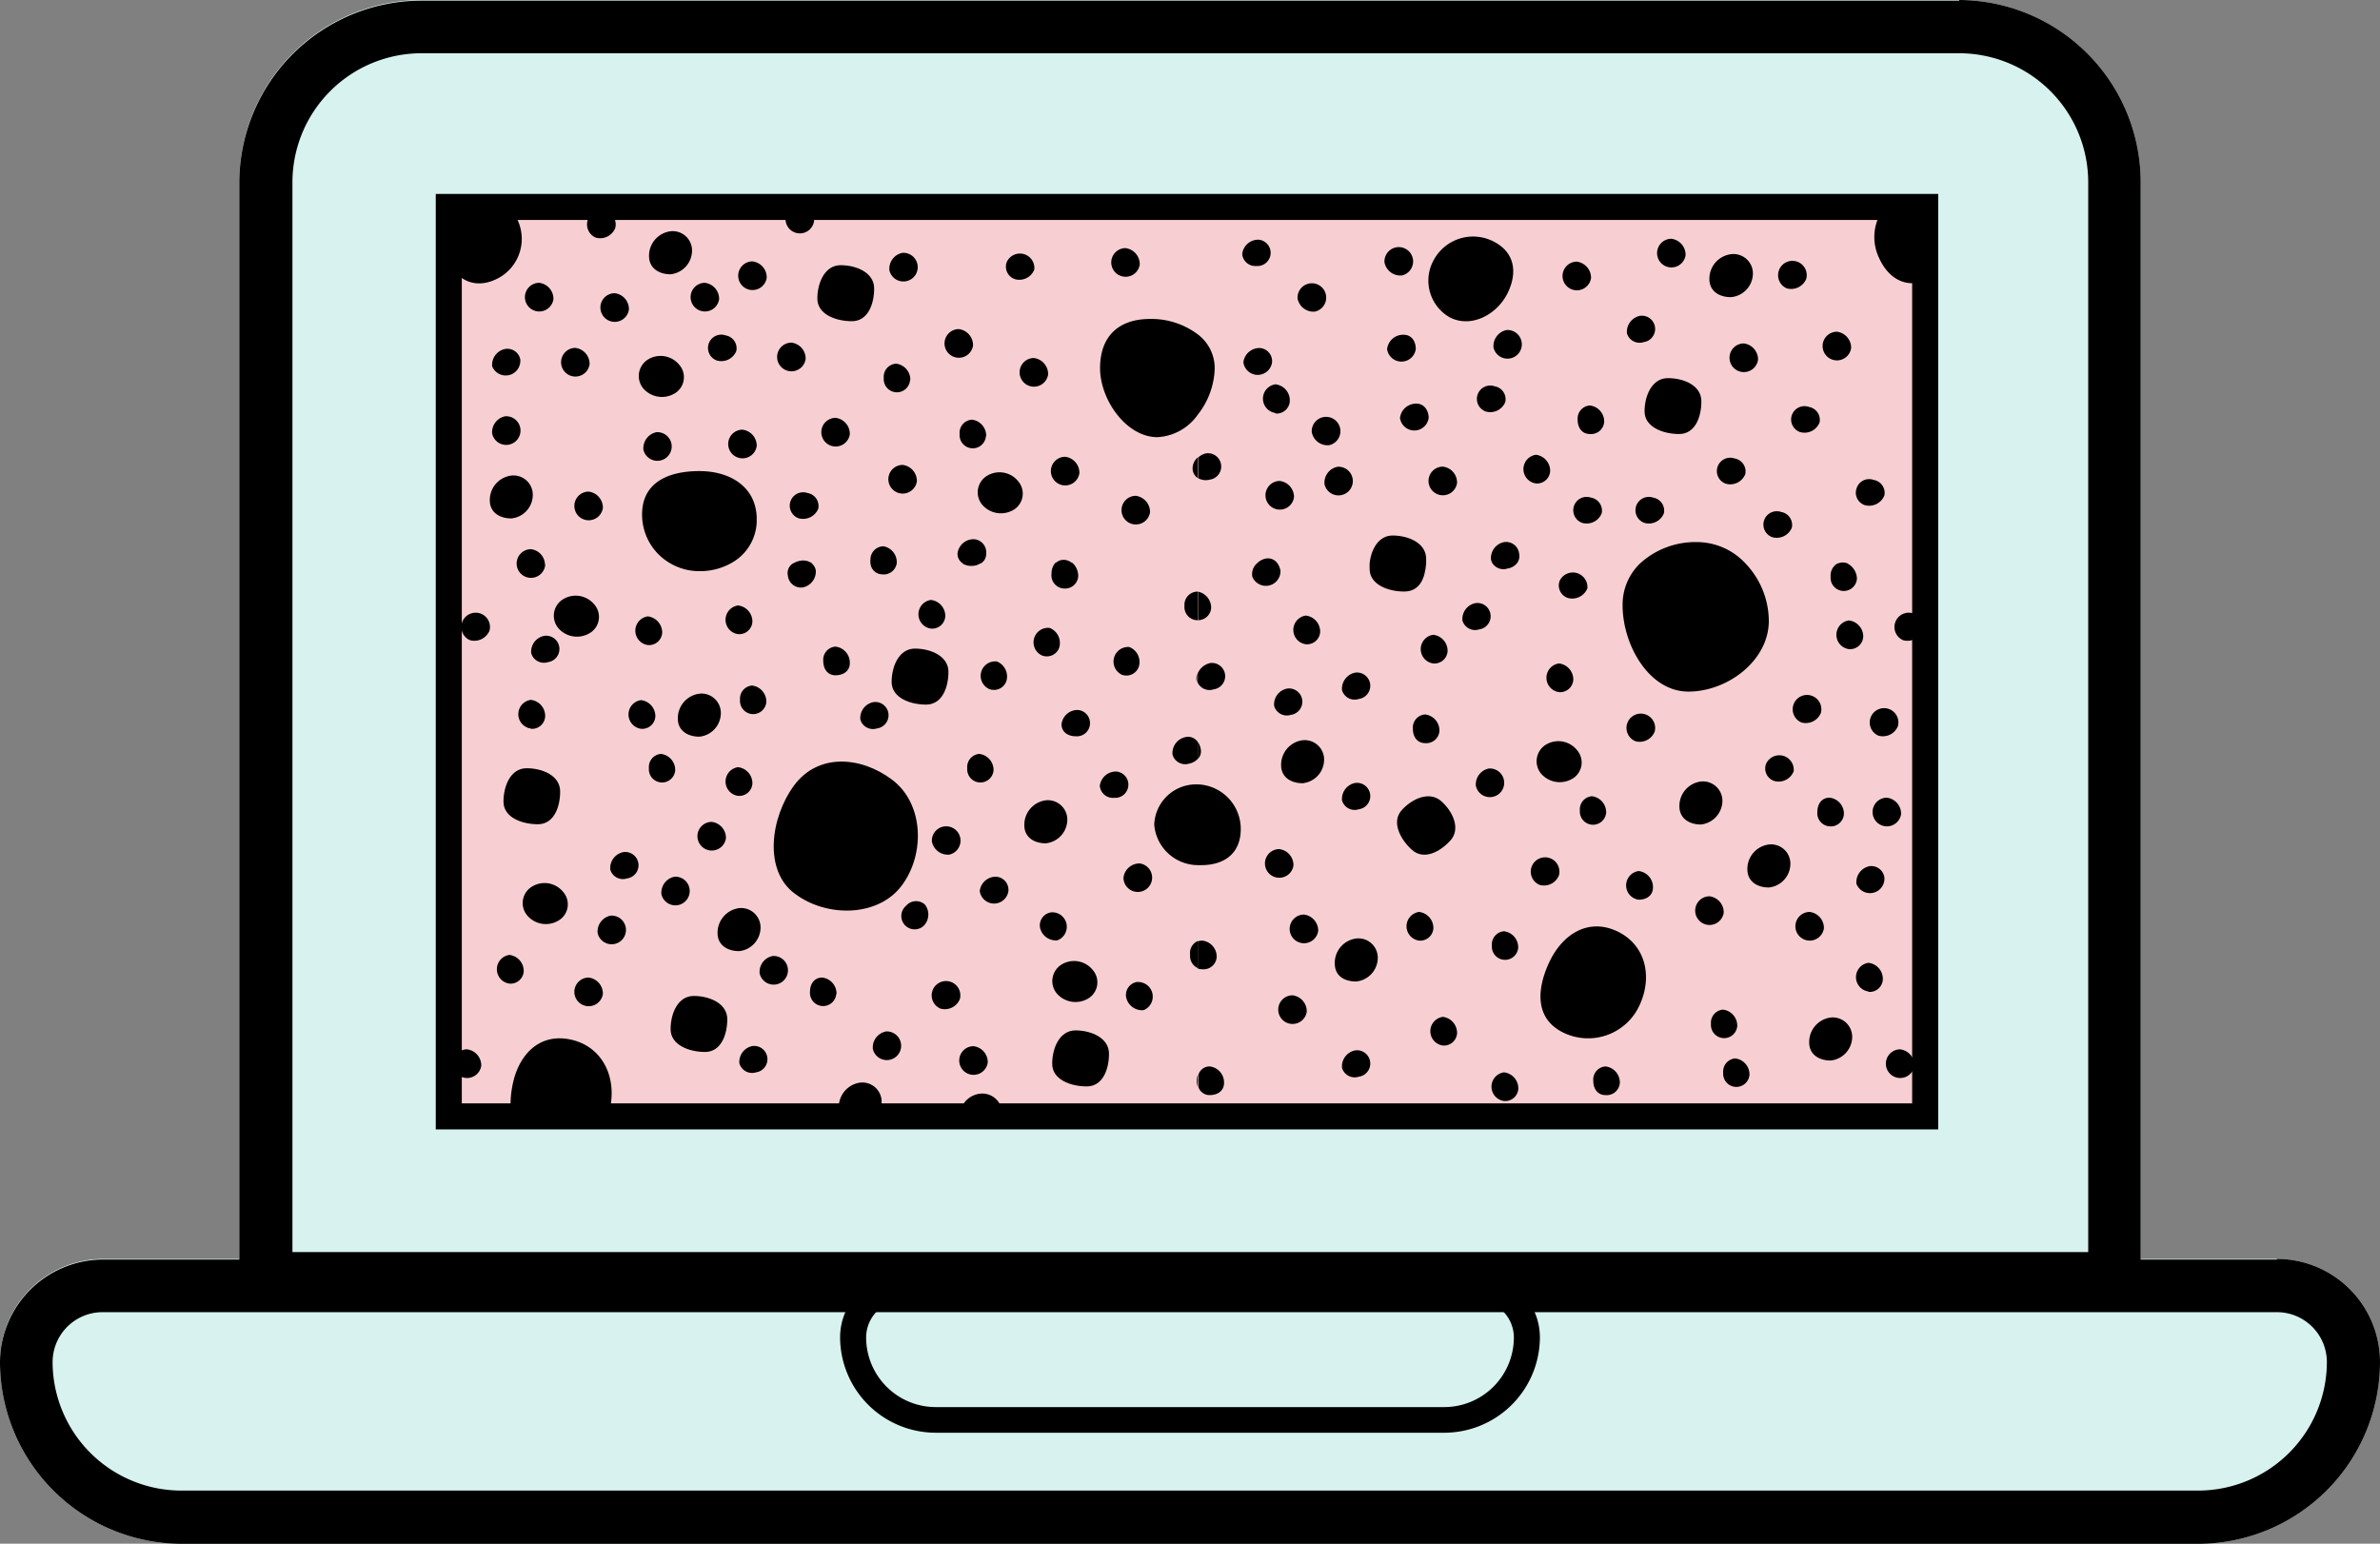 <svg id="Lager_1" data-name="Lager 1" xmlns="http://www.w3.org/2000/svg" viewBox="0 0 181 117.41"><rect x="0" y="0" width="181" height="117.41" fill="#808080" stroke="none"/><defs><style>.cls-1{fill:#d7f2ef;}.cls-2{fill:#f7cfd2;stroke:#000;stroke-miterlimit:10;stroke-width:1.98px;}.cls-3{fill:none;}</style></defs><title>Flexplats</title><path class="cls-1" d="M232.16,186.52H221.8V104.63A13.87,13.87,0,0,0,208,90.77H91.05A13.87,13.87,0,0,0,77.2,104.63v81.89H66.84A7.85,7.85,0,0,0,59,194.36a13.85,13.85,0,0,0,13.83,13.83H226.17A13.85,13.85,0,0,0,240,194.36,7.85,7.85,0,0,0,232.16,186.52Z" transform="translate(-59 -90.77)"/><rect class="cls-2" x="34.13" y="15.74" width="112.28" height="69.17"/><path d="M94.51,170.58a1.09,1.09,0,1,0,1.09,1.25A1.23,1.23,0,0,0,94.51,170.58Z" transform="translate(-59 -90.77)"/><path d="M97.74,165.58a1,1,0,0,0,1.09-.94,1.23,1.23,0,0,0-1.09-1.24,1.1,1.1,0,0,0,0,2.18Z" transform="translate(-59 -90.77)"/><path d="M104.85,166.36a1.23,1.23,0,0,0-1.09-1.24,1.09,1.09,0,1,0,1.09,1.24Z" transform="translate(-59 -90.77)"/><path d="M106.69,157.58a1,1,0,1,0-.28-2,1.24,1.24,0,0,0-1,1.32A1,1,0,0,0,106.69,157.58Z" transform="translate(-59 -90.77)"/><path d="M109.3,158.78a1.09,1.09,0,1,0,1-1.33A1.24,1.24,0,0,0,109.3,158.78Z" transform="translate(-59 -90.77)"/><path d="M116.77,164.8a1.09,1.09,0,1,0,1-1.32A1.23,1.23,0,0,0,116.77,164.8Z" transform="translate(-59 -90.77)"/><path d="M104.45,161.73a1.09,1.09,0,1,0,1-1.32A1.23,1.23,0,0,0,104.45,161.73Z" transform="translate(-59 -90.77)"/><path d="M125.7,146.17a1,1,0,1,0-.27-2,1.23,1.23,0,0,0-1,1.33A1,1,0,0,0,125.7,146.17Z" transform="translate(-59 -90.77)"/><path d="M108.35,149.2a1,1,0,0,0,2,.16,1.23,1.23,0,0,0-1.09-1.25A1,1,0,0,0,108.35,149.2Z" transform="translate(-59 -90.77)"/><path d="M113.12,153.28a1.09,1.09,0,1,0,1.09,1.24A1.23,1.23,0,0,0,113.12,153.28Z" transform="translate(-59 -90.77)"/><path d="M115.13,151.3a1,1,0,0,0,1.09-.94,1.23,1.23,0,0,0-1.09-1.24,1.1,1.1,0,0,0,0,2.18Z" transform="translate(-59 -90.77)"/><path d="M107.75,146.2a1,1,0,0,0,1.09-.93,1.23,1.23,0,0,0-1.09-1.25,1.1,1.1,0,0,0,0,2.18Z" transform="translate(-59 -90.77)"/><path d="M122.54,142.13c.61,0,1.09-.33,1.09-.93a1.23,1.23,0,0,0-1.09-1.25,1,1,0,0,0-.93,1.09C121.61,141.65,121.94,142.13,122.54,142.13Z" transform="translate(-59 -90.77)"/><path d="M129.8,138.58a1,1,0,0,0,1.09-.94,1.23,1.23,0,0,0-1.09-1.24,1.1,1.1,0,0,0,0,2.18Z" transform="translate(-59 -90.77)"/><path d="M99.37,146.2a1,1,0,0,0,1.09-.93A1.23,1.23,0,0,0,99.37,144a1.1,1.1,0,0,0,0,2.18Z" transform="translate(-59 -90.77)"/><path d="M100.67,141.13a1,1,0,0,0-.27-2,1.22,1.22,0,0,0-1,1.32A1,1,0,0,0,100.67,141.13Z" transform="translate(-59 -90.77)"/><path d="M108.27,139.83a1,1,0,0,0,1.09-.93,1.24,1.24,0,0,0-1.09-1.25,1.1,1.1,0,0,0,0,2.18Z" transform="translate(-59 -90.77)"/><path d="M115.28,144a1,1,0,0,0,2,.16,1.23,1.23,0,0,0-1.09-1.25A1,1,0,0,0,115.28,144Z" transform="translate(-59 -90.77)"/><path d="M115.13,139a1,1,0,0,0,1.09-.94,1.23,1.23,0,0,0-1.09-1.24,1.1,1.1,0,0,0,0,2.18Z" transform="translate(-59 -90.77)"/><path d="M94.74,139.46a1.25,1.25,0,0,0,1.49-.73,1.09,1.09,0,1,0-1.49.73Z" transform="translate(-59 -90.77)"/><path d="M122.62,166.36a1.23,1.23,0,0,0-1.09-1.24c-.6,0-.93.48-.93,1.09a1,1,0,1,0,2,.15Z" transform="translate(-59 -90.77)"/><path d="M115.23,171.64a1,1,0,0,0,1.26.69,1,1,0,0,0-.27-2A1.23,1.23,0,0,0,115.23,171.64Z" transform="translate(-59 -90.77)"/><path d="M132,166.75a1.09,1.09,0,1,0-1.48.73A1.23,1.23,0,0,0,132,166.75Z" transform="translate(-59 -90.77)"/><path d="M134.12,171.58a1.23,1.23,0,0,0-1.09-1.24,1.09,1.09,0,1,0,1.09,1.24Z" transform="translate(-59 -90.77)"/><path d="M126.38,169.22a1.24,1.24,0,0,0-1,1.33,1.09,1.09,0,1,0,1-1.33Z" transform="translate(-59 -90.77)"/><path d="M134.75,157.45a1.23,1.23,0,0,0-1.24,1.09,1.1,1.1,0,0,0,2.18,0A1,1,0,0,0,134.75,157.45Z" transform="translate(-59 -90.77)"/><path d="M143.73,151.45a1,1,0,1,0,.16-2,1.24,1.24,0,0,0-1.25,1.09A1,1,0,0,0,143.73,151.45Z" transform="translate(-59 -90.77)"/><path d="M139.41,162.29a1.1,1.1,0,0,0-.45-2.13,1,1,0,0,0-.87,1.14A1.23,1.23,0,0,0,139.41,162.29Z" transform="translate(-59 -90.77)"/><path d="M145.52,165.45a1,1,0,0,0-.88,1.15,1.24,1.24,0,0,0,1.33,1,1.11,1.11,0,0,0-.45-2.14Z" transform="translate(-59 -90.77)"/><path d="M144.44,157.53a1.09,1.09,0,1,0,1.24-1.09A1.23,1.23,0,0,0,144.44,157.53Z" transform="translate(-59 -90.77)"/><path d="M138.26,140.63a1,1,0,0,0,1.3-.62,1.23,1.23,0,0,0-.73-1.48,1.1,1.1,0,0,0-.57,2.1Z" transform="translate(-59 -90.77)"/><path d="M133.54,133.63H132.2a1.24,1.24,0,0,0,.67.18A1.2,1.2,0,0,0,133.54,133.63Z" transform="translate(-59 -90.77)"/><path d="M134.24,143.18a1,1,0,0,0,1.3-.62,1.23,1.23,0,0,0-.73-1.48,1.1,1.1,0,0,0-.57,2.1Z" transform="translate(-59 -90.77)"/><path d="M144.32,142.09a1,1,0,0,0,1.29-.62,1.22,1.22,0,0,0-.73-1.49,1.11,1.11,0,0,0-.56,2.11Z" transform="translate(-59 -90.77)"/><path d="M140.82,146.77a1,1,0,1,0,.15-2,1.22,1.22,0,0,0-1.24,1.09C139.73,146.44,140.21,146.77,140.82,146.77Z" transform="translate(-59 -90.77)"/><path d="M131.2,155.77a1.09,1.09,0,1,0-1.33-1A1.24,1.24,0,0,0,131.2,155.77Z" transform="translate(-59 -90.77)"/><path d="M149.08,136.85a1,1,0,0,0,.94,1.09h.07v-2.17H150A1,1,0,0,0,149.08,136.85Z" transform="translate(-59 -90.77)"/><path d="M149.17,146.83a1.24,1.24,0,0,0-1,1.33,1,1,0,0,0,1.26.69,1.21,1.21,0,0,0,.65-.35v-1.31A.87.87,0,0,0,149.17,146.83Z" transform="translate(-59 -90.77)"/><path d="M150,142.51a1,1,0,0,0,.05.18V142A1,1,0,0,0,150,142.51Z" transform="translate(-59 -90.77)"/><path d="M149.51,163.4a1,1,0,0,0,.58,1v-2.06A1,1,0,0,0,149.51,163.4Z" transform="translate(-59 -90.77)"/><path d="M150.09,173.44v-.93a1.39,1.39,0,0,0-.07.46A1.41,1.41,0,0,0,150.09,173.44Z" transform="translate(-59 -90.77)"/><path d="M127.9,159.67a1,1,0,0,0,1.32,1.54,1.22,1.22,0,0,0,.11-1.65A1,1,0,0,0,127.9,159.67Z" transform="translate(-59 -90.77)"/><path d="M118.92,134.56a1,1,0,0,0,1.12.89,1.23,1.23,0,0,0,1-1.31.92.92,0,0,0-.29-.51h-1.46A.87.87,0,0,0,118.92,134.56Z" transform="translate(-59 -90.77)"/><path d="M139.91,135.53a1,1,0,0,0,1.09-.94,1.36,1.36,0,0,0-.43-1h-1.32a1.21,1.21,0,0,0-.28.81A1,1,0,0,0,139.91,135.53Z" transform="translate(-59 -90.77)"/><path d="M132.56,149.2a1,1,0,1,0,2,.16,1.23,1.23,0,0,0-1.09-1.25A1,1,0,0,0,132.56,149.2Z" transform="translate(-59 -90.77)"/><path d="M119.46,158.75c2.41,1.81,6.32,1.78,8.12-.63s1.67-6.24-.74-8.05-5.65-2-7.45.44S117.05,157,119.46,158.75Z" transform="translate(-59 -90.77)"/><path d="M105.26,175.49a5.23,5.23,0,0,0,.18-.68c.4-2.38-.79-4.56-3.17-5s-3.94,1.32-4.33,3.7a6.93,6.93,0,0,0-.06,2.07Q101.57,175.49,105.26,175.49Z" transform="translate(-59 -90.77)"/><path d="M143.34,170.91c0-1.2-1.35-1.77-2.55-1.77s-1.77,1.33-1.77,2.54,1.42,1.72,2.63,1.72S143.34,172.11,143.34,170.91Z" transform="translate(-59 -90.77)"/><path d="M110,169.05c0,1.21,1.42,1.73,2.62,1.73s1.69-1.29,1.69-2.49-1.34-1.77-2.55-1.77S110,167.85,110,169.05Z" transform="translate(-59 -90.77)"/><path d="M129.43,144.36c1.21,0,1.7-1.29,1.7-2.49s-1.35-1.77-2.55-1.77-1.77,1.33-1.77,2.54S128.23,144.36,129.43,144.36Z" transform="translate(-59 -90.77)"/><path d="M99.91,153.46c1.2,0,1.69-1.28,1.69-2.49s-1.34-1.77-2.55-1.77-1.76,1.33-1.76,2.54S98.7,153.46,99.91,153.46Z" transform="translate(-59 -90.77)"/><path d="M115.21,159.84a1.89,1.89,0,0,0-1.64,1.9c0,.9.74,1.37,1.64,1.37a1.81,1.81,0,0,0,1.63-1.83A1.48,1.48,0,0,0,115.21,159.84Z" transform="translate(-59 -90.77)"/><path d="M101.56,160.73a1.43,1.43,0,0,0,.27-2.12,1.82,1.82,0,0,0-2.43-.37,1.46,1.46,0,0,0-.31,2.15A1.86,1.86,0,0,0,101.56,160.73Z" transform="translate(-59 -90.77)"/><path d="M135.17,175.11a1.5,1.5,0,0,0-1.6-1.16,1.74,1.74,0,0,0-1.5,1.2Z" transform="translate(-59 -90.77)"/><path d="M139.67,164.17a1.48,1.48,0,0,0-.31,2.15,1.88,1.88,0,0,0,2.48.34,1.43,1.43,0,0,0,.26-2.12A1.82,1.82,0,0,0,139.67,164.17Z" transform="translate(-59 -90.77)"/><path d="M138.53,154.91a1.82,1.82,0,0,0,1.64-1.83,1.48,1.48,0,0,0-1.64-1.44,1.88,1.88,0,0,0-1.63,1.9C136.9,154.44,137.63,154.91,138.53,154.91Z" transform="translate(-59 -90.77)"/><path d="M125.87,175.33a2,2,0,0,0,.18-.78,1.47,1.47,0,0,0-1.63-1.44,1.88,1.88,0,0,0-1.63,1.9,1.42,1.42,0,0,0,.06.42Z" transform="translate(-59 -90.77)"/><path d="M103.93,138.87a1.43,1.43,0,0,0,.27-2.12,1.83,1.83,0,0,0-2.43-.37,1.47,1.47,0,0,0-.32,2.15A1.87,1.87,0,0,0,103.93,138.87Z" transform="translate(-59 -90.77)"/><path d="M112.19,146.8a1.81,1.81,0,0,0,1.63-1.83,1.47,1.47,0,0,0-1.63-1.44,1.88,1.88,0,0,0-1.64,1.9C110.55,146.33,111.28,146.8,112.19,146.8Z" transform="translate(-59 -90.77)"/><path d="M122.93,110.94c-1.2,0-1.77,1.33-1.77,2.54s1.42,1.72,2.63,1.72,1.69-1.29,1.69-2.49S124.14,110.94,122.93,110.94Z" transform="translate(-59 -90.77)"/><path d="M104.3,108.84a1.23,1.23,0,0,0,1.49-.73,1.09,1.09,0,1,0-1.49.73Z" transform="translate(-59 -90.77)"/><path d="M103.84,118.47a1.23,1.23,0,0,0-1.09-1.24,1.09,1.09,0,1,0,1.09,1.24Z" transform="translate(-59 -90.77)"/><path d="M97.43,122.43a1.23,1.23,0,0,0-1,1.32,1.09,1.09,0,1,0,1-1.32Z" transform="translate(-59 -90.77)"/><path d="M98.58,118.18a1,1,0,0,0-1.15-.87,1.23,1.23,0,0,0-1,1.32,1.11,1.11,0,0,0,2.14-.45Z" transform="translate(-59 -90.77)"/><path d="M103.76,128.16a1.09,1.09,0,1,0,1.09,1.24A1.23,1.23,0,0,0,103.76,128.16Z" transform="translate(-59 -90.77)"/><path d="M120.42,128.27a1,1,0,1,0-.68,1.92,1.25,1.25,0,0,0,1.49-.73A1,1,0,0,0,120.42,128.27Z" transform="translate(-59 -90.77)"/><path d="M122.54,122.55a1.09,1.09,0,1,0,1.09,1.25A1.23,1.23,0,0,0,122.54,122.55Z" transform="translate(-59 -90.77)"/><path d="M128.23,119.68a1.23,1.23,0,0,0-1.08-1.25,1,1,0,0,0-.94,1.1,1,1,0,0,0,2,.15Z" transform="translate(-59 -90.77)"/><path d="M115,117.46a1,1,0,0,0-.81-1.18,1,1,0,1,0-.67,1.91A1.23,1.23,0,0,0,115,117.46Z" transform="translate(-59 -90.77)"/><path d="M115.46,123.45a1.09,1.09,0,1,0,1.09,1.24A1.23,1.23,0,0,0,115.46,123.45Z" transform="translate(-59 -90.77)"/><path d="M120.27,118.07a1.22,1.22,0,0,0-1.09-1.24,1.09,1.09,0,1,0,1.09,1.24Z" transform="translate(-59 -90.77)"/><path d="M108.93,123.64a1.25,1.25,0,0,0-1,1.33,1.09,1.09,0,1,0,1-1.33Z" transform="translate(-59 -90.77)"/><path d="M113.69,113.52a1.23,1.23,0,0,0-1.09-1.24,1.09,1.09,0,1,0,1.09,1.24Z" transform="translate(-59 -90.77)"/><path d="M116.22,110.65a1.09,1.09,0,1,0,1.09,1.24A1.23,1.23,0,0,0,116.22,110.65Z" transform="translate(-59 -90.77)"/><path d="M105.74,113.07a1.09,1.09,0,1,0,1.09,1.24A1.22,1.22,0,0,0,105.74,113.07Z" transform="translate(-59 -90.77)"/><path d="M100,112.28a1.09,1.09,0,1,0,1.09,1.24A1.23,1.23,0,0,0,100,112.28Z" transform="translate(-59 -90.77)"/><path d="M119.82,106.34a1.09,1.09,0,1,0,1.09,1.24A1.23,1.23,0,0,0,119.82,106.34Z" transform="translate(-59 -90.77)"/><path d="M136.18,112a1.22,1.22,0,0,0,1.48-.73,1.1,1.1,0,0,0-2.1-.56A1,1,0,0,0,136.18,112Z" transform="translate(-59 -90.77)"/><path d="M144.59,109.64a1.09,1.09,0,1,0,1.09,1.25A1.24,1.24,0,0,0,144.59,109.64Z" transform="translate(-59 -90.77)"/><path d="M134,123.94a1.23,1.23,0,0,0-1.08-1.25,1,1,0,0,0-.94,1.1,1,1,0,0,0,2,.15Z" transform="translate(-59 -90.77)"/><path d="M127.64,126.13a1.09,1.09,0,1,0,1.09,1.24A1.23,1.23,0,0,0,127.64,126.13Z" transform="translate(-59 -90.77)"/><path d="M137.62,118a1.09,1.09,0,1,0,1.09,1.25A1.23,1.23,0,0,0,137.62,118Z" transform="translate(-59 -90.77)"/><path d="M140,125.51a1.09,1.09,0,1,0,1.09,1.24A1.23,1.23,0,0,0,140,125.51Z" transform="translate(-59 -90.77)"/><path d="M145.37,128.48a1.09,1.09,0,1,0,1.09,1.25A1.24,1.24,0,0,0,145.37,128.48Z" transform="translate(-59 -90.77)"/><path d="M133,117.05a1.23,1.23,0,0,0-1.09-1.25,1.09,1.09,0,1,0,1.09,1.25Z" transform="translate(-59 -90.77)"/><path d="M127.64,110a1.23,1.23,0,0,0-1,1.33,1.09,1.09,0,1,0,1-1.33Z" transform="translate(-59 -90.77)"/><path d="M149.71,126.56a.91.91,0,0,0,.38.57v-1.57A1.09,1.09,0,0,0,149.71,126.56Z" transform="translate(-59 -90.77)"/><path d="M134,132.87a1,1,0,0,0-.94-1.09,1.23,1.23,0,0,0-1.24,1.09.85.85,0,0,0,.42.76h1.34A.83.83,0,0,0,134,132.87Z" transform="translate(-59 -90.77)"/><path d="M126.2,132.32a1,1,0,0,0-1,1,.82.82,0,0,0,0,.27.9.9,0,0,0,.86.86,1,1,0,0,0,1.14-.86h0A1.23,1.23,0,0,0,126.2,132.32Z" transform="translate(-59 -90.77)"/><path d="M119.81,133.43a1.5,1.5,0,0,0-.5.2h1.46A1.15,1.15,0,0,0,119.81,133.43Z" transform="translate(-59 -90.77)"/><path d="M98.43,107.66a3.21,3.21,0,0,0-4.2-1.81c-1.64.74-2.07,2.89-1.32,4.53s2.1,2.4,3.75,1.66A3.39,3.39,0,0,0,98.43,107.66Z" transform="translate(-59 -90.77)"/><path d="M112.19,126.6c-2.41,0-4.36.89-4.36,3.3a4.27,4.27,0,0,0,2.17,3.73,4.36,4.36,0,0,0,2.19.58,4.82,4.82,0,0,0,2.36-.58,3.72,3.72,0,0,0,2-3.37C116.55,127.85,114.59,126.6,112.19,126.6Z" transform="translate(-59 -90.77)"/><path d="M100.44,133.63a1.2,1.2,0,0,0-1.07-1.09,1.09,1.09,0,1,0,1.09,1.24A.77.77,0,0,0,100.44,133.63Z" transform="translate(-59 -90.77)"/><path d="M139.25,133.63h1.32a1,1,0,0,0-.66-.28A.85.85,0,0,0,139.25,133.63Z" transform="translate(-59 -90.77)"/><path d="M97.89,126.94a1.87,1.87,0,0,0-1.64,1.89c0,.9.73,1.37,1.64,1.37a1.81,1.81,0,0,0,1.63-1.83A1.47,1.47,0,0,0,97.89,126.94Z" transform="translate(-59 -90.77)"/><path d="M108.22,118.15a1.48,1.48,0,0,0-.31,2.15,1.88,1.88,0,0,0,2.48.34,1.43,1.43,0,0,0,.27-2.12A1.83,1.83,0,0,0,108.22,118.15Z" transform="translate(-59 -90.77)"/><path d="M110,108.36a1.87,1.87,0,0,0-1.64,1.89c0,.9.73,1.38,1.64,1.38a1.82,1.82,0,0,0,1.63-1.84A1.47,1.47,0,0,0,110,108.36Z" transform="translate(-59 -90.77)"/><path d="M134,127a1.47,1.47,0,0,0-.31,2.15,1.88,1.88,0,0,0,2.48.34,1.44,1.44,0,0,0,.26-2.12A1.82,1.82,0,0,0,134,127Z" transform="translate(-59 -90.77)"/><path d="M142.12,105.66a1.23,1.23,0,0,0,0,.19c0,.9.73,1.37,1.63,1.37a1.76,1.76,0,0,0,1.59-1.44Z" transform="translate(-59 -90.77)"/><path d="M150.09,116.2a5.86,5.86,0,0,0-3.63-1.17c-2.4,0-3.8,1.33-3.8,3.74s2,5.25,4.36,5.25a4,4,0,0,0,3.07-1.71,5.92,5.92,0,0,0,1.29-3.54A3.22,3.22,0,0,0,150.09,116.2Z" transform="translate(-59 -90.77)"/><path d="M180,111.92a1.24,1.24,0,0,0-1.09-1.25,1.09,1.09,0,1,0,1.09,1.25Z" transform="translate(-59 -90.77)"/><path d="M187.19,110.18a1.23,1.23,0,0,0-1.09-1.25,1.09,1.09,0,1,0,1.09,1.25Z" transform="translate(-59 -90.77)"/><path d="M173.58,115.87a1.25,1.25,0,0,0-1,1.32,1.09,1.09,0,1,0,1-1.32Z" transform="translate(-59 -90.77)"/><path d="M179.91,121.61a1,1,0,0,0-.93,1.08c0,.61.33,1.09.93,1.09a1,1,0,0,0,1.09-.93A1.23,1.23,0,0,0,179.91,121.61Z" transform="translate(-59 -90.77)"/><path d="M196.57,121.72a1,1,0,1,0-.68,1.91,1.23,1.23,0,0,0,1.49-.73A1,1,0,0,0,196.57,121.72Z" transform="translate(-59 -90.77)"/><path d="M201.49,127.27a1,1,0,0,0-1.29.62,1,1,0,0,0,.62,1.3,1.25,1.25,0,0,0,1.49-.74A1,1,0,0,0,201.49,127.27Z" transform="translate(-59 -90.77)"/><path d="M190.92,125.64a1,1,0,0,0-.67,1.92,1.23,1.23,0,0,0,1.48-.73A1,1,0,0,0,190.92,125.64Z" transform="translate(-59 -90.77)"/><path d="M184.73,128.62a1,1,0,0,0-.67,1.92,1.23,1.23,0,0,0,1.48-.73A1,1,0,0,0,184.73,128.62Z" transform="translate(-59 -90.77)"/><path d="M194.46,129.71a1,1,0,1,0-.67,1.92,1.24,1.24,0,0,0,1.48-.73A1,1,0,0,0,194.46,129.71Z" transform="translate(-59 -90.77)"/><path d="M198.69,116a1.09,1.09,0,1,0,1.09,1.24A1.23,1.23,0,0,0,198.69,116Z" transform="translate(-59 -90.77)"/><path d="M194.88,112.7a1.24,1.24,0,0,0,1.49-.73,1.09,1.09,0,1,0-1.49.73Z" transform="translate(-59 -90.77)"/><path d="M191.61,116.89a1.09,1.09,0,1,0,1.09,1.25A1.23,1.23,0,0,0,191.61,116.89Z" transform="translate(-59 -90.77)"/><path d="M184,116.79a1,1,0,1,0-.27-2,1.24,1.24,0,0,0-1,1.33A1,1,0,0,0,184,116.79Z" transform="translate(-59 -90.77)"/><path d="M156,122.22a1,1,0,0,0,1.09-.94A1.23,1.23,0,0,0,156,120a1.1,1.1,0,0,0,0,2.18Z" transform="translate(-59 -90.77)"/><path d="M151,127.25a1,1,0,0,0-.27-2,1.29,1.29,0,0,0-.61.32v1.57A1.19,1.19,0,0,0,151,127.25Z" transform="translate(-59 -90.77)"/><path d="M156.32,127.35a1.09,1.09,0,1,0,1.09,1.24A1.23,1.23,0,0,0,156.32,127.35Z" transform="translate(-59 -90.77)"/><path d="M180,128.62a1,1,0,0,0-.67,1.92,1.23,1.23,0,0,0,1.48-.73A1,1,0,0,0,180,128.62Z" transform="translate(-59 -90.77)"/><path d="M175.81,125.36a1.1,1.1,0,0,0,0,2.18,1,1,0,0,0,1.08-.93A1.23,1.23,0,0,0,175.81,125.36Z" transform="translate(-59 -90.77)"/><path d="M172.67,120.15a1,1,0,0,0-.67,1.92,1.23,1.23,0,0,0,1.48-.73A1,1,0,0,0,172.67,120.15Z" transform="translate(-59 -90.77)"/><path d="M168.73,126.26a1.09,1.09,0,1,0,1.08,1.24A1.22,1.22,0,0,0,168.73,126.26Z" transform="translate(-59 -90.77)"/><path d="M160.73,126.27a1.23,1.23,0,0,0-1,1.33,1.09,1.09,0,1,0,1-1.33Z" transform="translate(-59 -90.77)"/><path d="M155.74,118.33a1,1,0,0,0-.93-1.09,1.23,1.23,0,0,0-1.25,1.09,1.1,1.1,0,0,0,2.18,0Z" transform="translate(-59 -90.77)"/><path d="M160.08,124.63a1.09,1.09,0,1,0-1.32-1A1.22,1.22,0,0,0,160.08,124.63Z" transform="translate(-59 -90.77)"/><path d="M166.67,117.32c0-.61-.33-1.09-.93-1.09a1.23,1.23,0,0,0-1.25,1.09,1.1,1.1,0,0,0,2.18,0Z" transform="translate(-59 -90.77)"/><path d="M166.72,121.47a1.23,1.23,0,0,0-1.25,1.09,1.1,1.1,0,0,0,2.18,0C167.65,122,167.32,121.47,166.72,121.47Z" transform="translate(-59 -90.77)"/><path d="M154.55,111a1,1,0,1,0,.16-2,1.23,1.23,0,0,0-1.24,1.09A1,1,0,0,0,154.55,111Z" transform="translate(-59 -90.77)"/><path d="M159,114.47a1.09,1.09,0,1,0-1.32-1A1.23,1.23,0,0,0,159,114.47Z" transform="translate(-59 -90.77)"/><path d="M165.61,111.72a1.09,1.09,0,1,0-1.32-1A1.23,1.23,0,0,0,165.61,111.72Z" transform="translate(-59 -90.77)"/><path d="M198.76,133.63h.77a1,1,0,0,0-.37-.08A1,1,0,0,0,198.76,133.63Z" transform="translate(-59 -90.77)"/><path d="M205.17,106.07l-2.79.4a3.67,3.67,0,0,0-.48,3.91c.7,1.56,2,2.3,3.49,1.75C205.33,110.11,205.24,108.09,205.17,106.07Z" transform="translate(-59 -90.77)"/><path d="M173.65,113.07c.8-1.62.52-3.15-1.1-3.95a3.4,3.4,0,0,0-4.51,1.42,3.21,3.21,0,0,0,1.26,4.39C170.92,115.73,172.85,114.69,173.65,113.07Z" transform="translate(-59 -90.77)"/><path d="M185.84,119.53c-1.2,0-1.77,1.33-1.77,2.53s1.42,1.72,2.63,1.72,1.69-1.28,1.69-2.49S187.05,119.53,185.84,119.53Z" transform="translate(-59 -90.77)"/><path d="M192.31,111.53a1.48,1.48,0,0,0-1.64-1.43A1.88,1.88,0,0,0,189,112c0,.9.73,1.37,1.63,1.37A1.82,1.82,0,0,0,192.31,111.53Z" transform="translate(-59 -90.77)"/><path d="M164.91,131.5c-1.07,0-1.64,1.05-1.75,2.13,0,.14,0,.27,0,.41,0,1.2,1.42,1.72,2.62,1.72s1.59-1,1.68-2.13c0-.12,0-.24,0-.36C167.46,132.07,166.11,131.5,164.91,131.5Z" transform="translate(-59 -90.77)"/><path d="M151.11,137a1.25,1.25,0,0,0-1-1.23v2.17A1,1,0,0,0,151.11,137Z" transform="translate(-59 -90.77)"/><path d="M150.31,147.71a1.28,1.28,0,0,0-.22-.52v1.31A.82.82,0,0,0,150.31,147.71Z" transform="translate(-59 -90.77)"/><path d="M151.3,143.2a1,1,0,1,0-.27-2,1.35,1.35,0,0,0-.94.78v.72A1,1,0,0,0,151.3,143.2Z" transform="translate(-59 -90.77)"/><path d="M173.39,132a1.24,1.24,0,0,0-1,1.32.93.93,0,0,0,.13.32,1,1,0,0,0,1.13.37,1.14,1.14,0,0,0,.69-.37.88.88,0,0,0,.19-.77A1,1,0,0,0,173.39,132Z" transform="translate(-59 -90.77)"/><path d="M156.16,133.63a.88.88,0,0,0-.93-.37,1.33,1.33,0,0,0-.65.37,1.08,1.08,0,0,0-.34,1,1.11,1.11,0,0,0,2.14-.45A1.32,1.32,0,0,0,156.16,133.63Z" transform="translate(-59 -90.77)"/><path d="M168,141.23a1,1,0,0,0,1.09-.94,1.23,1.23,0,0,0-1.09-1.24,1.1,1.1,0,0,0,0,2.18Z" transform="translate(-59 -90.77)"/><path d="M171.49,138.64a1,1,0,0,0-.27-2,1.23,1.23,0,0,0-1,1.33A1,1,0,0,0,171.49,138.64Z" transform="translate(-59 -90.77)"/><path d="M167.38,147.29a1,1,0,0,0,1.09-.93,1.23,1.23,0,0,0-1.09-1.25,1,1,0,0,0-.93,1.09C166.45,146.81,166.78,147.29,167.38,147.29Z" transform="translate(-59 -90.77)"/><path d="M158.31,139.77a1,1,0,0,0,1.09-.94,1.23,1.23,0,0,0-1.09-1.24,1.1,1.1,0,0,0,0,2.18Z" transform="translate(-59 -90.77)"/><path d="M162.34,152.32a1,1,0,1,0-.28-2,1.24,1.24,0,0,0-1,1.32A1,1,0,0,0,162.34,152.32Z" transform="translate(-59 -90.77)"/><path d="M157.17,145.14a1,1,0,1,0-.27-2,1.22,1.22,0,0,0-1,1.32A1,1,0,0,0,157.17,145.14Z" transform="translate(-59 -90.77)"/><path d="M162.34,143.93a1,1,0,1,0-.28-2,1.25,1.25,0,0,0-1,1.33A1,1,0,0,0,162.34,143.93Z" transform="translate(-59 -90.77)"/><path d="M158.16,160.33a1.09,1.09,0,1,0,1.09,1.24A1.23,1.23,0,0,0,158.16,160.33Z" transform="translate(-59 -90.77)"/><path d="M157.37,156.59a1.23,1.23,0,0,0-1.09-1.24,1.09,1.09,0,1,0,1.09,1.24Z" transform="translate(-59 -90.77)"/><path d="M157.29,166.47a1.09,1.09,0,1,0,1.09,1.24A1.23,1.23,0,0,0,157.29,166.47Z" transform="translate(-59 -90.77)"/><path d="M151.53,163.55a1.23,1.23,0,0,0-1.09-1.24,1,1,0,0,0-.35.06v2.06a1,1,0,0,0,.35.06A1,1,0,0,0,151.53,163.55Z" transform="translate(-59 -90.77)"/><path d="M151,174.06c.61,0,1.09-.33,1.09-.93a1.23,1.23,0,0,0-1.09-1.25.89.89,0,0,0-.86.63v.93A.88.88,0,0,0,151,174.06Z" transform="translate(-59 -90.77)"/><path d="M162.34,172.66a1,1,0,1,0-.28-2,1.24,1.24,0,0,0-1,1.32A1,1,0,0,0,162.34,172.66Z" transform="translate(-59 -90.77)"/><path d="M166.92,162.31a1,1,0,0,0,1.09-.94,1.23,1.23,0,0,0-1.09-1.24,1.1,1.1,0,0,0,0,2.18Z" transform="translate(-59 -90.77)"/><path d="M172.46,162.69a1,1,0,0,0,2,.16,1.23,1.23,0,0,0-1.08-1.25A1,1,0,0,0,172.46,162.69Z" transform="translate(-59 -90.77)"/><path d="M173.38,174.51a1,1,0,0,0,1.09-.94,1.23,1.23,0,0,0-1.09-1.24,1.1,1.1,0,0,0,0,2.18Z" transform="translate(-59 -90.77)"/><path d="M182.19,173.13a1.23,1.23,0,0,0-1.09-1.25,1,1,0,0,0-.93,1.09c0,.61.33,1.09.93,1.09A1,1,0,0,0,182.19,173.13Z" transform="translate(-59 -90.77)"/><path d="M203.5,170.58a1.09,1.09,0,1,0,1.09,1.25A1.23,1.23,0,0,0,203.5,170.58Z" transform="translate(-59 -90.77)"/><path d="M189.12,168.65a1,1,0,1,0,2,.15,1.23,1.23,0,0,0-1.09-1.24A1,1,0,0,0,189.12,168.65Z" transform="translate(-59 -90.77)"/><path d="M168.73,168.11a1.1,1.1,0,0,0,0,2.18,1,1,0,0,0,1.08-.93A1.23,1.23,0,0,0,168.73,168.11Z" transform="translate(-59 -90.77)"/><path d="M201.1,166.21a1,1,0,0,0,1.09-.94A1.23,1.23,0,0,0,201.1,164a1.1,1.1,0,0,0,0,2.18Z" transform="translate(-59 -90.77)"/><path d="M201.18,156.65a1.24,1.24,0,0,0-1,1.33,1.1,1.1,0,0,0,2.13-.45A1,1,0,0,0,201.18,156.65Z" transform="translate(-59 -90.77)"/><path d="M176.08,158.07a1.22,1.22,0,0,0,1.48-.73,1.09,1.09,0,1,0-1.48.73Z" transform="translate(-59 -90.77)"/><path d="M190.05,172.36a1,1,0,1,0,2,.15,1.23,1.23,0,0,0-1.09-1.24A1,1,0,0,0,190.05,172.36Z" transform="translate(-59 -90.77)"/><path d="M183.62,159.2c.61,0,1.09-.33,1.09-.93a1.23,1.23,0,0,0-1.09-1.25,1.1,1.1,0,0,0,0,2.18Z" transform="translate(-59 -90.77)"/><path d="M189,158.94a1.09,1.09,0,1,0,1.09,1.24A1.23,1.23,0,0,0,189,158.94Z" transform="translate(-59 -90.77)"/><path d="M198.14,153.62a1,1,0,0,0,1.09-.94,1.22,1.22,0,0,0-1.09-1.24c-.6,0-.93.48-.93,1.09A1,1,0,0,0,198.14,153.62Z" transform="translate(-59 -90.77)"/><path d="M202.49,151.44a1.09,1.09,0,1,0,1.09,1.24A1.23,1.23,0,0,0,202.49,151.44Z" transform="translate(-59 -90.77)"/><path d="M196.62,160.13a1.09,1.09,0,1,0,1.09,1.24A1.23,1.23,0,0,0,196.62,160.13Z" transform="translate(-59 -90.77)"/><path d="M199.61,140.14a1,1,0,0,0,1.09-.94,1.23,1.23,0,0,0-1.09-1.24,1.1,1.1,0,0,0,0,2.18Z" transform="translate(-59 -90.77)"/><path d="M198.22,134.64a1,1,0,0,0,2,.15,1.33,1.33,0,0,0-.72-1.16h-.77A1.06,1.06,0,0,0,198.22,134.64Z" transform="translate(-59 -90.77)"/><path d="M201.85,146.72a1.23,1.23,0,0,0,1.49-.73,1.09,1.09,0,1,0-1.49.73Z" transform="translate(-59 -90.77)"/><path d="M203.73,139.46a1.24,1.24,0,0,0,1.49-.73,1.09,1.09,0,1,0-1.49.73Z" transform="translate(-59 -90.77)"/><path d="M196,145.72a1.24,1.24,0,0,0,1.48-.73,1.09,1.09,0,1,0-1.48.73Z" transform="translate(-59 -90.77)"/><path d="M193.93,150.17a1.23,1.23,0,0,0,1.48-.74,1.1,1.1,0,0,0-2.1-.56A1,1,0,0,0,193.93,150.17Z" transform="translate(-59 -90.77)"/><path d="M183.36,147.14a1.22,1.22,0,0,0,1.48-.73,1.09,1.09,0,1,0-1.48.73Z" transform="translate(-59 -90.77)"/><path d="M179.15,152.42a1,1,0,0,0,2,.15,1.23,1.23,0,0,0-1.09-1.24A1,1,0,0,0,179.15,152.42Z" transform="translate(-59 -90.77)"/><path d="M171.24,150.54a1.09,1.09,0,1,0,1-1.32A1.23,1.23,0,0,0,171.24,150.54Z" transform="translate(-59 -90.77)"/><path d="M177.56,143.41a1,1,0,0,0,1.09-.94,1.23,1.23,0,0,0-1.09-1.24,1.1,1.1,0,0,0,0,2.18Z" transform="translate(-59 -90.77)"/><path d="M178.24,136.25a1.24,1.24,0,0,0,1.48-.73,1.11,1.11,0,0,0-2.11-.57A1,1,0,0,0,178.24,136.25Z" transform="translate(-59 -90.77)"/><path d="M150.15,150.43h-.06a3.18,3.18,0,0,0-3.31,3.07,3.35,3.35,0,0,0,3.31,3.07h.27c1.81,0,3-.94,3-2.75A3.39,3.39,0,0,0,150.15,150.43Z" transform="translate(-59 -90.77)"/><path d="M191.75,133.63A5.05,5.05,0,0,0,188.1,132a6.24,6.24,0,0,0-4.41,1.66,4.34,4.34,0,0,0-1.29,3.15c0,3,2,6.56,5,6.56s6.12-2.37,6.12-5.38A6.39,6.39,0,0,0,191.75,133.63Z" transform="translate(-59 -90.77)"/><path d="M176.8,164c-1,2.18-1,4.33,1.16,5.34a4.3,4.3,0,0,0,5.74-2.14c1-2.18.44-4.6-1.74-5.61S177.81,161.81,176.8,164Z" transform="translate(-59 -90.77)"/><path d="M166.37,155.4c.89.81,2.12.19,2.93-.7s.19-2.22-.7-3-2.2-.2-3,.69S165.48,154.59,166.37,155.4Z" transform="translate(-59 -90.77)"/><path d="M198.22,168.16a1.88,1.88,0,0,0-1.63,1.9c0,.9.73,1.37,1.63,1.37a1.82,1.82,0,0,0,1.64-1.84A1.48,1.48,0,0,0,198.22,168.16Z" transform="translate(-59 -90.77)"/><path d="M193.52,158.27a1.82,1.82,0,0,0,1.64-1.84,1.47,1.47,0,0,0-1.64-1.43,1.87,1.87,0,0,0-1.63,1.89C191.89,157.8,192.62,158.27,193.52,158.27Z" transform="translate(-59 -90.77)"/><path d="M178.67,149.94a1.43,1.43,0,0,0,.26-2.12,1.82,1.82,0,0,0-2.43-.37,1.48,1.48,0,0,0-.31,2.15A1.88,1.88,0,0,0,178.67,149.94Z" transform="translate(-59 -90.77)"/><path d="M158.06,147.07a1.88,1.88,0,0,0-1.63,1.9c0,.9.73,1.37,1.63,1.37a1.81,1.81,0,0,0,1.64-1.83A1.48,1.48,0,0,0,158.06,147.07Z" transform="translate(-59 -90.77)"/><path d="M162.14,165.42a1.82,1.82,0,0,0,1.64-1.84,1.47,1.47,0,0,0-1.64-1.43,1.87,1.87,0,0,0-1.63,1.89C160.51,165,161.24,165.42,162.14,165.42Z" transform="translate(-59 -90.77)"/><path d="M188.35,153.48a1.83,1.83,0,0,0,1.64-1.84,1.48,1.48,0,0,0-1.64-1.43,1.87,1.87,0,0,0-1.63,1.89C186.72,153,187.45,153.48,188.35,153.48Z" transform="translate(-59 -90.77)"/><rect class="cls-3" x="34.13" y="14.84" width="112.28" height="69.17"/><path d="M208,94.82a9.82,9.82,0,0,1,9.81,9.81V186H81.24V104.63a9.82,9.82,0,0,1,9.81-9.81H208m0-4H91.05A13.87,13.87,0,0,0,77.2,104.63v85.45H221.8V104.63A13.87,13.87,0,0,0,208,90.77Z" transform="translate(-59 -90.77)"/><path d="M232.16,190.57a3.8,3.8,0,0,1,3.8,3.79,9.8,9.8,0,0,1-9.79,9.78H72.83A9.8,9.8,0,0,1,63,194.36a3.8,3.8,0,0,1,3.8-3.79H232.16m0-4H66.84A7.85,7.85,0,0,0,59,194.36a13.85,13.85,0,0,0,13.83,13.83H226.17A13.85,13.85,0,0,0,240,194.36a7.85,7.85,0,0,0-7.84-7.84Z" transform="translate(-59 -90.77)"/><path d="M171.3,189.67a2.83,2.83,0,0,1,2.83,2.82,5.3,5.3,0,0,1-5.29,5.3H130.16a5.3,5.3,0,0,1-5.29-5.3,2.83,2.83,0,0,1,2.83-2.82h43.6m0-2H127.7a4.82,4.82,0,0,0-4.81,4.8,7.28,7.28,0,0,0,7.27,7.27h38.68a7.28,7.28,0,0,0,7.27-7.27,4.82,4.82,0,0,0-4.81-4.8Z" transform="translate(-59 -90.77)"/></svg>